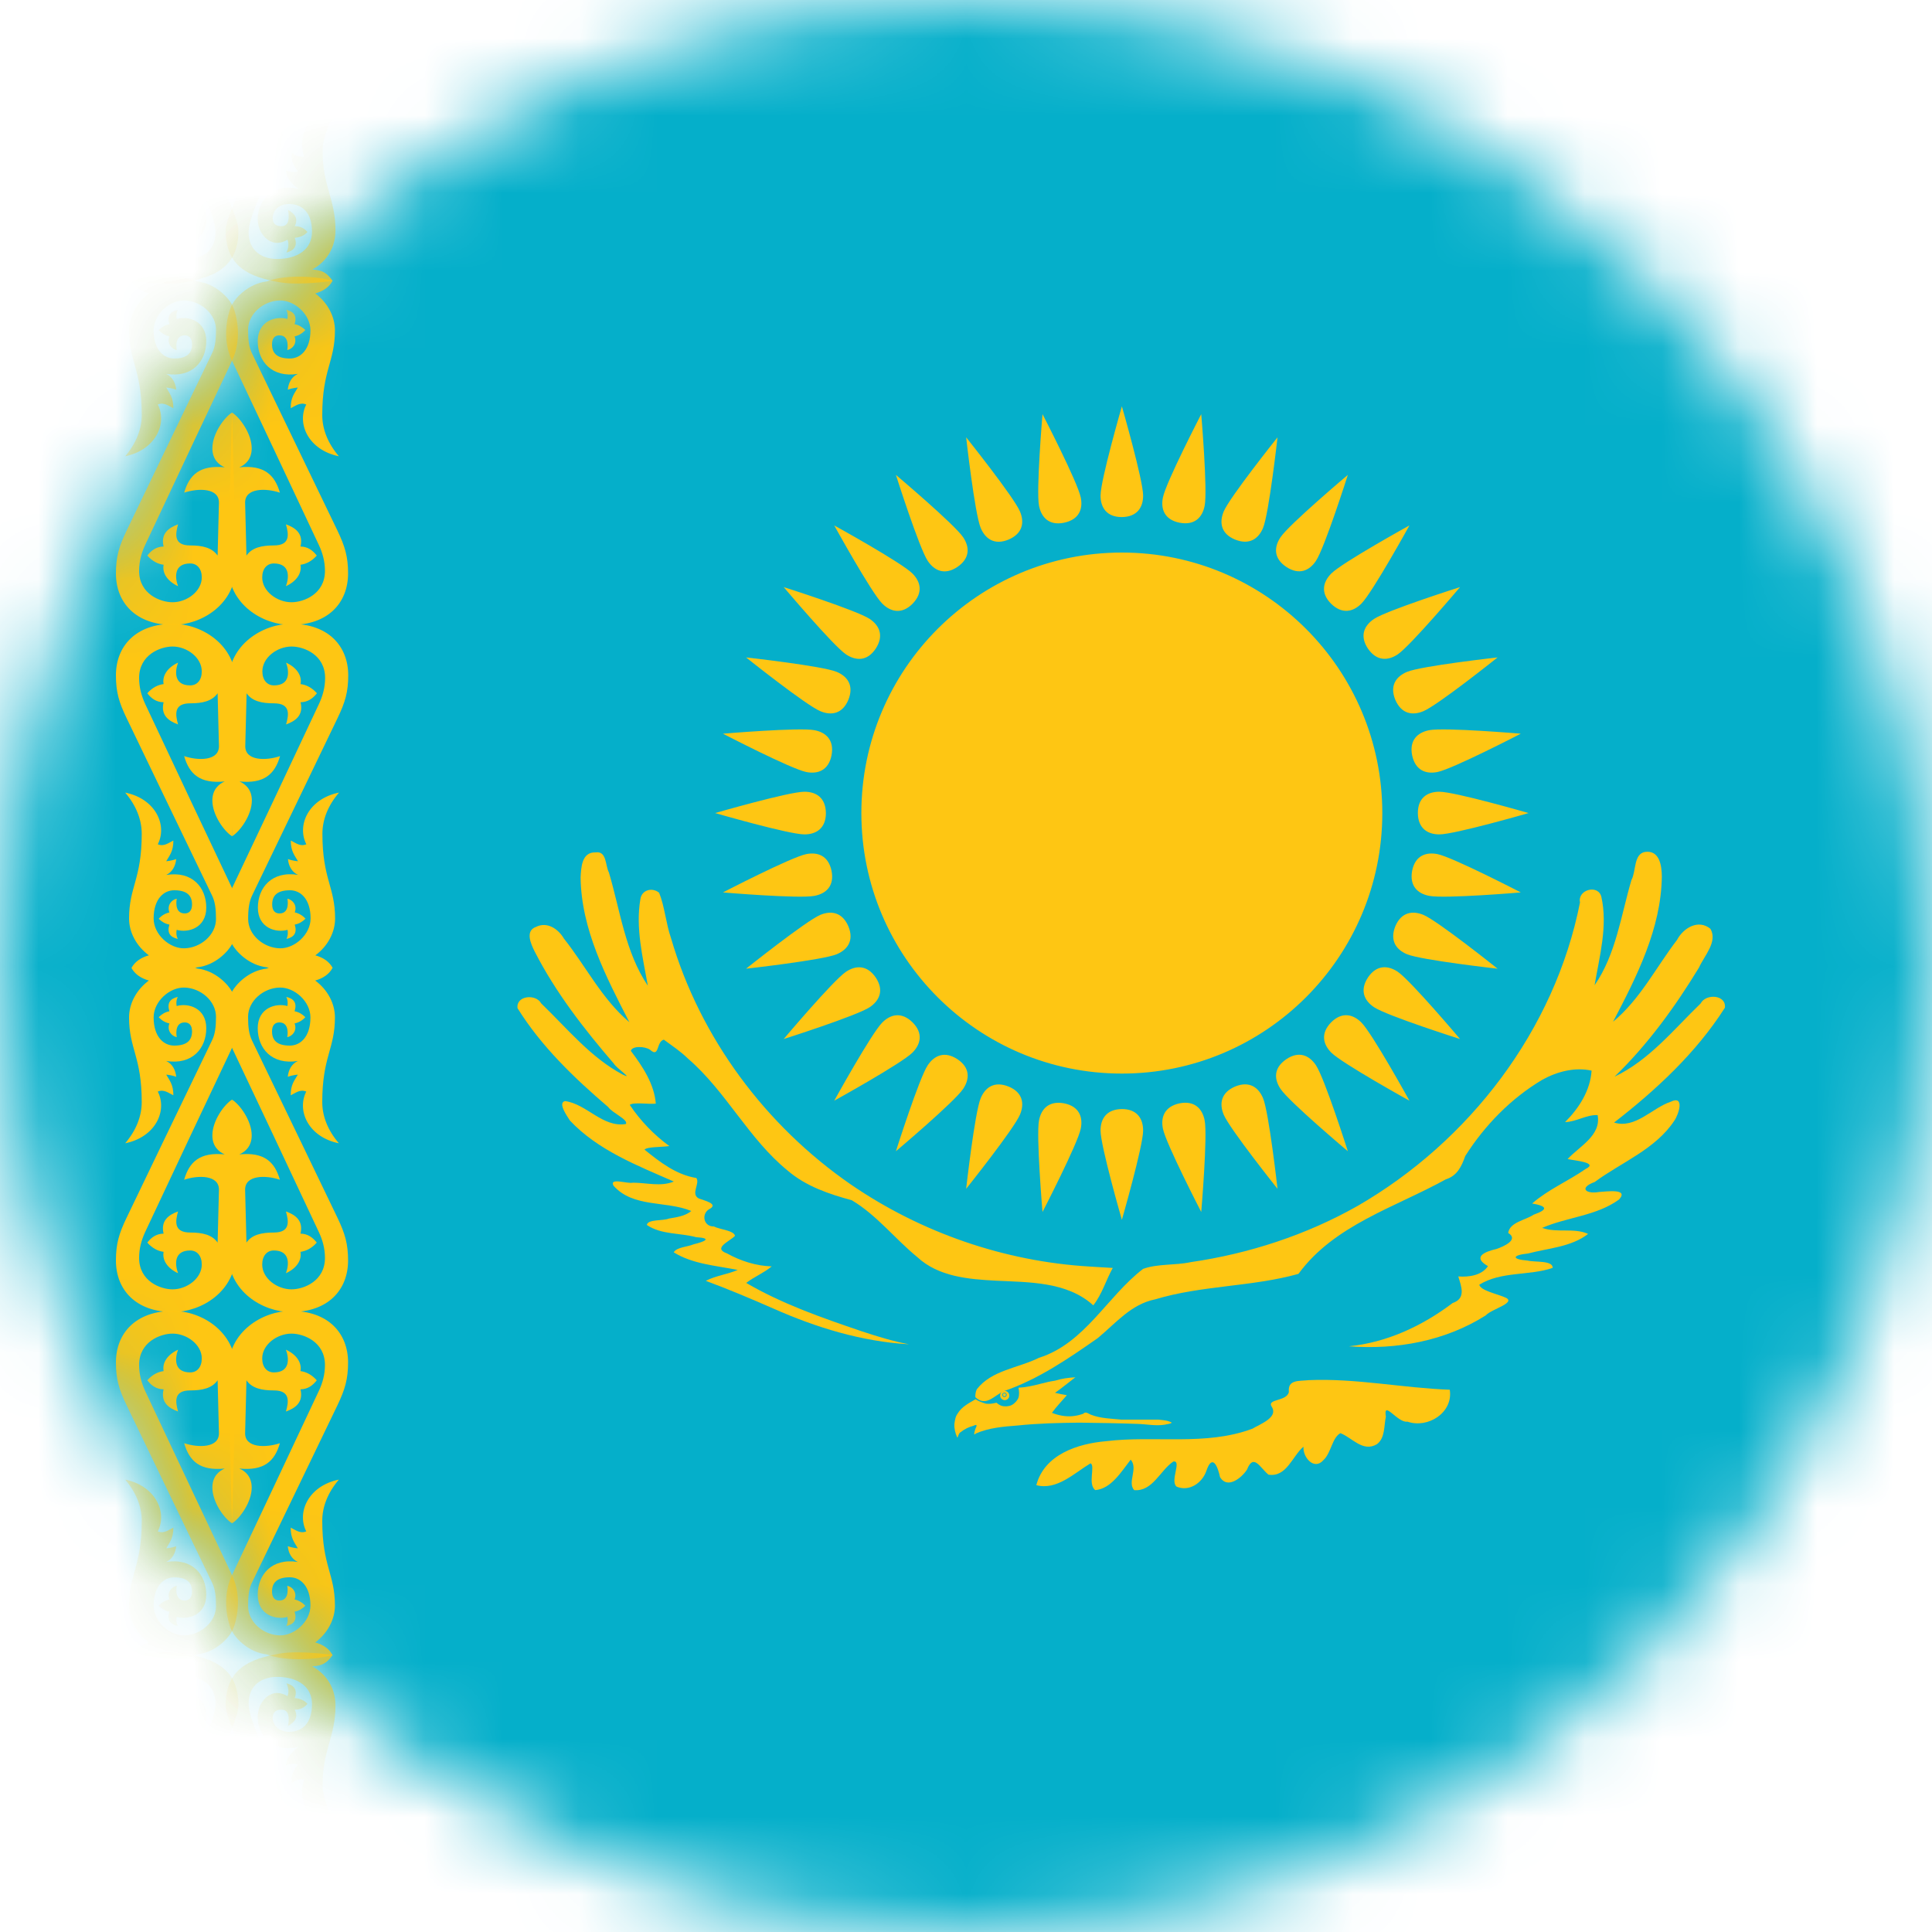 <svg width="25" height="25" viewBox="0 0 25 25" fill="none" xmlns="http://www.w3.org/2000/svg">
<g clip-path="url(#clip0_4692_2570)">
<mask id="mask0_4692_2570" style="mask-type:luminance" maskUnits="userSpaceOnUse" x="0" y="0" width="25" height="25">
<path d="M12.5 25C19.404 25 25 19.404 25 12.5C25 5.596 19.404 0 12.5 0C5.596 0 0 5.596 0 12.5C0 19.404 5.596 25 12.5 25Z" fill="white"/>
</mask>
<g mask="url(#mask0_4692_2570)">
<path d="M-13.801 0H36.299V25.05H-13.801V0Z" fill="#05AFCA"/>
</g>
<mask id="mask1_4692_2570" style="mask-type:luminance" maskUnits="userSpaceOnUse" x="0" y="0" width="25" height="25">
<path d="M12.5 25C19.404 25 25 19.404 25 12.5C25 5.596 19.404 0 12.5 0C5.596 0 0 5.596 0 12.5C0 19.404 5.596 25 12.5 25Z" fill="white"/>
</mask>
<g mask="url(#mask1_4692_2570)">
<path d="M17.887 10.521C17.887 12.382 16.378 13.892 14.517 13.892C12.655 13.892 11.146 12.382 11.146 10.521C11.146 8.659 12.655 7.15 14.517 7.15C16.378 7.15 17.887 8.659 17.887 10.521ZM14.517 6.691C14.717 6.688 14.792 6.563 14.792 6.413C14.792 6.212 14.517 5.258 14.517 5.258C14.517 5.258 14.241 6.212 14.241 6.413C14.241 6.563 14.316 6.691 14.517 6.691ZM18.347 10.521C18.349 10.721 18.475 10.797 18.625 10.797C18.825 10.797 19.78 10.521 19.78 10.521C19.78 10.521 18.825 10.245 18.625 10.245C18.475 10.245 18.347 10.32 18.347 10.521ZM14.517 14.351C14.316 14.354 14.241 14.479 14.241 14.629C14.241 14.829 14.517 15.784 14.517 15.784C14.517 15.784 14.792 14.829 14.792 14.629C14.792 14.479 14.717 14.351 14.517 14.351ZM10.687 10.521C10.684 10.32 10.559 10.245 10.409 10.245C10.208 10.245 9.254 10.521 9.254 10.521C9.254 10.521 10.208 10.797 10.409 10.797C10.559 10.797 10.687 10.721 10.687 10.521ZM15.982 6.982C16.169 7.057 16.286 6.97 16.344 6.831C16.42 6.646 16.531 5.659 16.531 5.659C16.531 5.659 15.911 6.435 15.834 6.62C15.777 6.759 15.797 6.906 15.982 6.982ZM18.055 11.987C17.981 12.173 18.068 12.29 18.207 12.348C18.392 12.424 19.379 12.535 19.379 12.535C19.379 12.535 18.603 11.915 18.418 11.838C18.279 11.781 18.132 11.802 18.055 11.987ZM13.051 14.06C12.865 13.985 12.748 14.072 12.69 14.211C12.613 14.396 12.502 15.383 12.502 15.383C12.502 15.383 13.122 14.607 13.199 14.422C13.257 14.283 13.236 14.136 13.051 14.06ZM10.978 9.055C11.053 8.869 10.965 8.752 10.827 8.694C10.642 8.617 9.654 8.507 9.654 8.507C9.654 8.507 10.431 9.127 10.616 9.203C10.755 9.261 10.901 9.24 10.978 9.055ZM17.225 7.813C17.369 7.952 17.51 7.917 17.616 7.811C17.758 7.669 18.238 6.799 18.238 6.799C18.238 6.799 17.369 7.279 17.227 7.421C17.121 7.528 17.083 7.671 17.225 7.813ZM17.225 13.229C17.085 13.373 17.121 13.514 17.227 13.621C17.369 13.762 18.238 14.243 18.238 14.243C18.238 14.243 17.758 13.373 17.616 13.231C17.51 13.125 17.367 13.088 17.225 13.229ZM11.808 13.229C11.665 13.089 11.523 13.125 11.417 13.231C11.275 13.373 10.795 14.243 10.795 14.243C10.795 14.243 11.665 13.762 11.807 13.621C11.913 13.514 11.95 13.371 11.808 13.229ZM11.808 7.813C11.948 7.669 11.913 7.528 11.807 7.421C11.665 7.279 10.795 6.799 10.795 6.799C10.795 6.799 11.275 7.669 11.417 7.811C11.523 7.917 11.667 7.954 11.808 7.813ZM18.055 9.055C18.134 9.24 18.279 9.261 18.418 9.203C18.603 9.127 19.379 8.507 19.379 8.507C19.379 8.507 18.392 8.617 18.207 8.694C18.068 8.752 17.979 8.87 18.055 9.055ZM15.982 14.06C15.798 14.139 15.777 14.283 15.834 14.422C15.911 14.607 16.531 15.383 16.531 15.383C16.531 15.383 16.42 14.396 16.344 14.211C16.286 14.072 16.168 13.983 15.982 14.06ZM10.978 11.987C10.899 11.803 10.755 11.781 10.616 11.838C10.431 11.915 9.654 12.535 9.654 12.535C9.654 12.535 10.642 12.424 10.827 12.348C10.965 12.29 11.055 12.172 10.978 11.987ZM13.051 6.982C13.235 6.903 13.257 6.759 13.199 6.62C13.122 6.435 12.502 5.659 12.502 5.659C12.502 5.659 12.613 6.646 12.69 6.831C12.748 6.97 12.866 7.059 13.051 6.982ZM15.264 6.764C15.461 6.801 15.559 6.693 15.588 6.545C15.628 6.349 15.544 5.359 15.544 5.359C15.544 5.359 15.087 6.241 15.048 6.438C15.018 6.585 15.067 6.725 15.264 6.764ZM18.273 11.268C18.237 11.465 18.345 11.563 18.492 11.592C18.689 11.632 19.679 11.548 19.679 11.548C19.679 11.548 18.796 11.091 18.6 11.052C18.452 11.023 18.312 11.071 18.273 11.268ZM13.769 14.277C13.572 14.241 13.474 14.349 13.445 14.497C13.406 14.693 13.49 15.683 13.49 15.683C13.49 15.683 13.946 14.8 13.985 14.604C14.015 14.457 13.966 14.316 13.769 14.277ZM10.76 9.774C10.797 9.577 10.689 9.478 10.541 9.449C10.345 9.41 9.355 9.494 9.355 9.494C9.355 9.494 10.237 9.951 10.434 9.99C10.581 10.019 10.721 9.97 10.76 9.774ZM16.645 7.336C16.812 7.446 16.945 7.383 17.028 7.258C17.14 7.092 17.441 6.145 17.441 6.145C17.441 6.145 16.681 6.786 16.57 6.952C16.486 7.077 16.478 7.225 16.645 7.336ZM17.701 12.649C17.592 12.817 17.654 12.949 17.78 13.033C17.946 13.144 18.893 13.445 18.893 13.445C18.893 13.445 18.252 12.686 18.086 12.574C17.961 12.491 17.813 12.482 17.701 12.649ZM12.389 13.706C12.221 13.596 12.089 13.659 12.005 13.784C11.894 13.95 11.593 14.897 11.593 14.897C11.593 14.897 12.352 14.257 12.463 14.09C12.547 13.965 12.556 13.817 12.389 13.706ZM11.332 8.393C11.441 8.225 11.379 8.093 11.254 8.009C11.087 7.898 10.141 7.597 10.141 7.597C10.141 7.597 10.781 8.356 10.948 8.468C11.073 8.551 11.221 8.56 11.332 8.393ZM17.701 8.393C17.815 8.558 17.961 8.551 18.086 8.468C18.252 8.356 18.893 7.597 18.893 7.597C18.893 7.597 17.946 7.898 17.78 8.009C17.654 8.093 17.59 8.226 17.701 8.393ZM16.645 13.706C16.479 13.819 16.486 13.965 16.57 14.09C16.681 14.257 17.441 14.897 17.441 14.897C17.441 14.897 17.14 13.95 17.028 13.784C16.945 13.659 16.811 13.594 16.645 13.706ZM11.332 12.649C11.219 12.484 11.073 12.491 10.948 12.574C10.781 12.686 10.141 13.445 10.141 13.445C10.141 13.445 11.087 13.144 11.254 13.033C11.379 12.949 11.443 12.816 11.332 12.649ZM12.389 7.336C12.554 7.223 12.547 7.077 12.463 6.952C12.352 6.786 11.593 6.145 11.593 6.145C11.593 6.145 11.894 7.092 12.005 7.258C12.089 7.383 12.222 7.448 12.389 7.336ZM18.273 9.774C18.315 9.97 18.452 10.019 18.6 9.99C18.796 9.951 19.679 9.494 19.679 9.494C19.679 9.494 18.689 9.41 18.492 9.449C18.345 9.478 18.234 9.577 18.273 9.774ZM15.264 14.277C15.068 14.319 15.018 14.457 15.048 14.604C15.087 14.8 15.544 15.683 15.544 15.683C15.544 15.683 15.628 14.693 15.588 14.497C15.559 14.349 15.46 14.239 15.264 14.277ZM10.76 11.268C10.719 11.072 10.581 11.023 10.434 11.052C10.237 11.091 9.355 11.548 9.355 11.548C9.355 11.548 10.345 11.632 10.541 11.592C10.689 11.563 10.799 11.465 10.76 11.268ZM13.769 6.764C13.965 6.723 14.015 6.585 13.985 6.438C13.946 6.241 13.49 5.359 13.49 5.359C13.49 5.359 13.406 6.349 13.445 6.545C13.474 6.693 13.573 6.804 13.769 6.764ZM13.915 17.822C13.825 17.827 13.738 17.839 13.652 17.866C13.534 17.882 13.421 17.923 13.304 17.942L13.257 17.95L13.179 17.957C13.184 17.979 13.187 18.001 13.187 18.023C13.187 18.045 13.185 18.067 13.179 18.085C13.174 18.103 13.158 18.125 13.146 18.138C13.129 18.156 13.111 18.172 13.09 18.182C13.07 18.192 13.048 18.196 13.025 18.198C13.003 18.199 12.979 18.198 12.957 18.19C12.935 18.182 12.914 18.168 12.895 18.151C12.871 18.157 12.847 18.161 12.825 18.164C12.801 18.166 12.78 18.166 12.759 18.164C12.735 18.157 12.712 18.149 12.689 18.14C12.666 18.131 12.644 18.119 12.624 18.106C12.538 18.156 12.443 18.204 12.392 18.291C12.362 18.332 12.357 18.377 12.35 18.425C12.346 18.484 12.361 18.545 12.386 18.599C12.395 18.615 12.402 18.542 12.431 18.532C12.479 18.493 12.538 18.464 12.598 18.449C12.649 18.423 12.642 18.45 12.621 18.49C12.616 18.511 12.588 18.59 12.626 18.55C12.796 18.475 12.984 18.46 13.166 18.446C13.432 18.418 13.698 18.412 13.965 18.409C14.215 18.412 14.466 18.416 14.716 18.425C14.835 18.428 14.956 18.455 15.074 18.435C15.102 18.427 15.146 18.426 15.163 18.409C15.11 18.378 15.047 18.377 14.988 18.37H14.51C14.377 18.357 14.239 18.355 14.113 18.305C14.08 18.291 14.049 18.26 14.017 18.294C13.97 18.311 13.919 18.322 13.869 18.326C13.781 18.332 13.693 18.314 13.612 18.282C13.671 18.2 13.741 18.129 13.805 18.054C13.754 18.046 13.702 18.035 13.652 18.023C13.742 17.96 13.827 17.889 13.915 17.822Z" fill="#FEC613"/>
</g>
<mask id="mask2_4692_2570" style="mask-type:luminance" maskUnits="userSpaceOnUse" x="0" y="0" width="25" height="25">
<path d="M12.5 25C19.404 25 25 19.404 25 12.5C25 5.596 19.404 0 12.5 0C5.596 0 0 5.596 0 12.5C0 19.404 5.596 25 12.5 25Z" fill="white"/>
</mask>
<g mask="url(#mask2_4692_2570)">
<path d="M12.621 18.08C12.763 18.21 12.862 18.056 12.994 18C13.437 17.847 13.824 17.581 14.205 17.315C14.436 17.124 14.636 16.876 14.946 16.814C15.552 16.631 16.195 16.653 16.802 16.484C17.265 15.851 18.05 15.625 18.708 15.261C18.856 15.215 18.913 15.093 18.96 14.959C19.212 14.562 19.554 14.211 19.959 13.971C20.15 13.866 20.378 13.806 20.595 13.854C20.579 14.112 20.431 14.341 20.252 14.52C20.399 14.516 20.525 14.424 20.673 14.429C20.723 14.694 20.437 14.833 20.285 14.998C20.37 15.018 20.694 15.042 20.517 15.127C20.292 15.284 20.034 15.391 19.826 15.573C20.018 15.607 20.04 15.649 19.845 15.718C19.739 15.79 19.536 15.814 19.516 15.954C19.661 16.044 19.449 16.132 19.367 16.161C19.211 16.197 19.047 16.265 19.254 16.384C19.176 16.503 19.007 16.528 18.87 16.517C18.911 16.651 18.972 16.802 18.797 16.861C18.406 17.157 17.947 17.372 17.455 17.421C18.069 17.468 18.702 17.354 19.227 17.02C19.297 16.938 19.66 16.85 19.457 16.781C19.361 16.741 19.156 16.697 19.142 16.624C19.426 16.448 19.785 16.511 20.091 16.407C20.099 16.307 19.858 16.335 19.768 16.312C19.554 16.295 19.567 16.241 19.773 16.22C20.035 16.151 20.33 16.137 20.55 15.967C20.371 15.884 20.146 15.957 19.955 15.889C20.279 15.748 20.66 15.734 20.951 15.521C21.083 15.374 20.781 15.42 20.693 15.424C20.514 15.455 20.431 15.369 20.635 15.295C20.982 15.039 21.422 14.872 21.666 14.501C21.724 14.418 21.803 14.167 21.618 14.257C21.376 14.338 21.162 14.61 20.886 14.526C21.43 14.104 21.948 13.624 22.32 13.04C22.34 12.871 22.075 12.853 22.006 12.985C21.657 13.322 21.34 13.72 20.892 13.932C21.321 13.518 21.676 13.028 21.985 12.52C22.052 12.368 22.23 12.187 22.133 12.019C21.977 11.89 21.782 12.008 21.701 12.162C21.429 12.517 21.223 12.932 20.873 13.221C21.179 12.637 21.496 12.014 21.504 11.341C21.503 11.202 21.475 10.998 21.286 11.024C21.137 11.051 21.173 11.274 21.111 11.387C20.975 11.847 20.912 12.346 20.634 12.749C20.697 12.375 20.806 11.985 20.722 11.607C20.683 11.438 20.41 11.511 20.445 11.678C20.119 13.328 19.013 14.771 17.565 15.606C16.902 15.981 16.161 16.223 15.408 16.332C15.205 16.376 14.986 16.35 14.792 16.419C14.323 16.779 14.039 17.382 13.444 17.57C13.178 17.703 12.831 17.729 12.64 17.977C12.624 18.008 12.62 18.045 12.621 18.08ZM17.817 18.688C17.635 18.796 17.497 18.603 17.345 18.545C17.236 18.604 17.226 18.801 17.125 18.894C17.004 19.032 16.856 18.856 16.867 18.72C16.722 18.842 16.649 19.119 16.414 19.082C16.303 18.991 16.221 18.801 16.136 19.017C16.067 19.123 15.883 19.274 15.787 19.114C15.758 18.973 15.687 18.807 15.611 19.031C15.558 19.189 15.389 19.306 15.225 19.237C15.136 19.164 15.297 18.893 15.183 18.912C15.013 19.025 14.914 19.304 14.676 19.282C14.584 19.178 14.732 19.003 14.631 18.888C14.511 19.041 14.379 19.266 14.172 19.282C14.072 19.201 14.176 18.969 14.112 18.935C13.9 19.062 13.676 19.288 13.41 19.218C13.514 18.82 13.948 18.68 14.313 18.649C14.941 18.572 15.603 18.714 16.207 18.487C16.305 18.428 16.542 18.343 16.458 18.206C16.383 18.097 16.652 18.139 16.678 18.012C16.662 17.851 16.801 17.873 16.937 17.859C17.548 17.833 18.151 17.961 18.76 17.983C18.806 18.28 18.477 18.488 18.212 18.396C18.085 18.417 17.896 18.106 17.933 18.332C17.907 18.451 17.925 18.608 17.817 18.688Z" fill="#FEC613"/>
</g>
<mask id="mask3_4692_2570" style="mask-type:luminance" maskUnits="userSpaceOnUse" x="0" y="0" width="25" height="25">
<path d="M12.5 25C19.404 25 25 19.404 25 12.5C25 5.596 19.404 0 12.5 0C5.596 0 0 5.596 0 12.5C0 19.404 5.596 25 12.5 25Z" fill="white"/>
</mask>
<g mask="url(#mask3_4692_2570)">
<path d="M14.399 16.407C14.311 16.566 14.26 16.748 14.147 16.891C13.808 16.583 13.316 16.593 12.886 16.572C12.531 16.553 12.144 16.521 11.87 16.267C11.581 16.031 11.345 15.723 11.022 15.531C10.727 15.451 10.43 15.351 10.193 15.148C9.686 14.736 9.396 14.123 8.901 13.697C8.807 13.604 8.696 13.532 8.59 13.453C8.49 13.478 8.535 13.695 8.412 13.584C8.345 13.537 8.178 13.532 8.163 13.598C8.314 13.798 8.466 14.025 8.486 14.281C8.383 14.291 8.2 14.259 8.149 14.297C8.286 14.502 8.462 14.685 8.661 14.83C8.565 14.845 8.377 14.837 8.34 14.876C8.538 15.037 8.751 15.202 9.01 15.243C9.063 15.313 8.932 15.449 9.042 15.508C9.106 15.534 9.316 15.578 9.171 15.65C9.072 15.717 9.109 15.874 9.236 15.87C9.316 15.911 9.497 15.921 9.511 15.992C9.44 16.065 9.218 16.151 9.407 16.219C9.583 16.317 9.784 16.381 9.986 16.387C9.884 16.472 9.76 16.521 9.656 16.601C10.121 16.873 10.636 17.052 11.145 17.225C11.348 17.292 11.552 17.356 11.763 17.395C11.152 17.36 10.562 17.179 10.006 16.932C9.718 16.806 9.428 16.683 9.133 16.574C9.262 16.507 9.412 16.491 9.546 16.433C9.268 16.377 8.963 16.358 8.718 16.205C8.755 16.138 8.898 16.135 8.976 16.101C9.125 16.065 9.217 16.022 9.008 16.009C8.797 15.952 8.556 15.978 8.37 15.851C8.382 15.774 8.576 15.801 8.656 15.768C8.755 15.751 8.866 15.737 8.945 15.67C8.62 15.535 8.194 15.631 7.939 15.343C7.88 15.233 8.121 15.322 8.19 15.304C8.365 15.304 8.553 15.359 8.719 15.289C8.245 15.081 7.737 14.885 7.375 14.5C7.335 14.438 7.215 14.269 7.312 14.248C7.593 14.286 7.797 14.593 8.098 14.545C8.138 14.491 7.923 14.402 7.87 14.325C7.43 13.949 7.004 13.54 6.697 13.046C6.675 12.882 6.935 12.857 7.003 12.984C7.339 13.307 7.642 13.685 8.06 13.906C8.208 13.978 7.975 13.821 7.944 13.764C7.557 13.315 7.189 12.841 6.919 12.313C6.871 12.217 6.791 12.045 6.936 11.994C7.08 11.922 7.224 12.02 7.297 12.145C7.581 12.503 7.79 12.929 8.144 13.227C7.843 12.642 7.521 12.026 7.513 11.353C7.52 11.222 7.528 11.025 7.705 11.03C7.854 11.008 7.83 11.198 7.879 11.289C8.026 11.783 8.089 12.319 8.383 12.755C8.318 12.388 8.223 12.011 8.286 11.638C8.301 11.515 8.439 11.478 8.529 11.552C8.601 11.73 8.617 11.95 8.683 12.14C9.06 13.431 9.907 14.566 11.011 15.328C11.92 15.951 12.999 16.324 14.1 16.389C14.2 16.397 14.3 16.4 14.399 16.407ZM13.06 18.058C13.06 18.066 13.059 18.074 13.056 18.081C13.053 18.088 13.049 18.095 13.043 18.1C13.038 18.106 13.031 18.11 13.024 18.113C13.017 18.116 13.009 18.118 13.001 18.118C12.994 18.118 12.986 18.116 12.979 18.113C12.971 18.11 12.965 18.106 12.959 18.1C12.954 18.095 12.949 18.088 12.946 18.081C12.943 18.074 12.942 18.066 12.942 18.058C12.942 18.05 12.943 18.043 12.946 18.035C12.949 18.028 12.954 18.022 12.959 18.016C12.965 18.011 12.971 18.006 12.979 18.003C12.986 18 12.994 17.999 13.001 17.999C13.017 17.999 13.032 18.005 13.043 18.016C13.054 18.027 13.06 18.042 13.06 18.058Z" fill="#FEC613"/>
</g>
<mask id="mask4_4692_2570" style="mask-type:luminance" maskUnits="userSpaceOnUse" x="0" y="0" width="25" height="25">
<path d="M12.5 25C19.404 25 25 19.404 25 12.5C25 5.596 19.404 0 12.5 0C5.596 0 0 5.596 0 12.5C0 19.404 5.596 25 12.5 25Z" fill="white"/>
</mask>
<g mask="url(#mask4_4692_2570)">
<path d="M13.021 18.049C13.021 18.062 13.01 18.073 12.997 18.073C12.994 18.073 12.991 18.072 12.988 18.071C12.985 18.07 12.982 18.068 12.98 18.066C12.978 18.064 12.976 18.061 12.975 18.058C12.973 18.055 12.973 18.052 12.973 18.049C12.973 18.035 12.984 18.025 12.997 18.025C13.01 18.025 13.021 18.035 13.021 18.049Z" fill="#FEC613"/>
</g>
<mask id="mask5_4692_2570" style="mask-type:luminance" maskUnits="userSpaceOnUse" x="0" y="0" width="25" height="25">
<path d="M12.5 25C19.404 25 25 19.404 25 12.5C25 5.596 19.404 0 12.5 0C5.596 0 0 5.596 0 12.5C0 19.404 5.596 25 12.5 25Z" fill="white"/>
</mask>
<g mask="url(#mask5_4692_2570)">
<path d="M12.998 18.078C12.982 18.078 12.969 18.065 12.969 18.049C12.969 18.041 12.972 18.034 12.978 18.029C12.983 18.024 12.99 18.021 12.998 18.021C13.005 18.021 13.012 18.024 13.018 18.029C13.023 18.034 13.027 18.041 13.027 18.049C13.027 18.065 13.014 18.078 12.998 18.078ZM12.998 18.03C12.987 18.03 12.978 18.038 12.978 18.049C12.978 18.059 12.987 18.068 12.998 18.068C13.009 18.068 13.017 18.059 13.017 18.049C13.017 18.038 13.009 18.03 12.998 18.03Z" fill="#05AFCA"/>
</g>
<mask id="mask6_4692_2570" style="mask-type:luminance" maskUnits="userSpaceOnUse" x="0" y="0" width="25" height="25">
<path d="M12.5 25C19.404 25 25 19.404 25 12.5C25 5.596 19.404 0 12.5 0C5.596 0 0 5.596 0 12.5C0 19.404 5.596 25 12.5 25Z" fill="white"/>
</mask>
<g mask="url(#mask6_4692_2570)">
<path d="M3.003 1.827C3.003 1.827 2.762 1.624 2.681 1.726C2.549 1.889 3.085 2.702 3.085 2.988C3.085 3.458 2.771 3.586 2.385 3.653C2.125 3.698 1.702 3.634 1.702 3.634C1.781 3.527 1.833 3.496 1.967 3.487C1.818 3.41 1.666 3.241 1.666 2.979C1.666 2.575 1.832 2.408 1.832 1.953C1.832 1.699 1.625 1.378 1.625 1.378C1.991 1.414 2.173 1.754 2.069 2.025C2.128 2.033 2.181 2.02 2.226 1.977C2.253 2.052 2.211 2.139 2.154 2.215C2.2 2.239 2.233 2.224 2.306 2.209C2.299 2.287 2.253 2.369 2.139 2.447C2.469 2.361 2.671 2.591 2.671 2.831C2.671 3.013 2.544 3.143 2.42 3.143C2.38 3.143 2.321 3.126 2.287 3.101C2.264 3.151 2.276 3.218 2.3 3.268C2.209 3.244 2.151 3.19 2.192 3.077C2.122 3.071 2.067 3.047 2.029 3.002C2.067 2.953 2.125 2.925 2.192 2.927C2.141 2.822 2.198 2.763 2.281 2.715C2.281 2.715 2.228 2.927 2.363 2.927C2.423 2.927 2.478 2.907 2.478 2.818C2.478 2.741 2.41 2.633 2.254 2.64C2.097 2.646 1.97 2.748 1.97 2.998C1.97 3.229 2.156 3.344 2.401 3.351C2.623 3.358 2.789 3.238 2.789 3.01C2.789 2.706 2.351 2.014 2.351 1.743C2.351 1.54 2.534 1.427 2.712 1.427C2.944 1.427 3.14 1.656 3.14 1.656L3.003 1.827Z" fill="#FEC613"/>
</g>
<mask id="mask7_4692_2570" style="mask-type:luminance" maskUnits="userSpaceOnUse" x="0" y="0" width="25" height="25">
<path d="M12.5 25C19.404 25 25 19.404 25 12.5C25 5.596 19.404 0 12.5 0C5.596 0 0 5.596 0 12.5C0 19.404 5.596 25 12.5 25Z" fill="white"/>
</mask>
<g mask="url(#mask7_4692_2570)">
<path d="M3.054 7.318C3.054 7.826 2.598 8.087 2.24 8.087C1.757 8.087 1.5 7.798 1.5 7.42C1.5 7.206 1.539 7.072 1.638 6.867C1.638 6.867 2.434 5.212 2.744 4.571C2.783 4.491 2.795 4.401 2.795 4.267C2.795 4.061 2.596 3.893 2.386 3.888C2.196 3.883 1.988 4.066 1.988 4.274C1.988 4.527 2.119 4.639 2.254 4.639C2.419 4.639 2.485 4.571 2.485 4.455C2.485 4.374 2.446 4.339 2.39 4.339C2.247 4.339 2.287 4.53 2.287 4.53C2.217 4.515 2.159 4.443 2.192 4.353C2.138 4.341 2.09 4.312 2.054 4.27C2.092 4.234 2.136 4.205 2.192 4.195C2.159 4.086 2.203 4.032 2.3 4.009C2.28 4.051 2.279 4.091 2.286 4.127C2.437 4.084 2.669 4.153 2.669 4.414C2.669 4.674 2.489 4.892 2.151 4.838C2.231 4.876 2.272 4.955 2.28 5.043C2.219 5.019 2.151 5.015 2.151 5.015C2.191 5.085 2.245 5.145 2.243 5.282C2.181 5.253 2.122 5.201 2.042 5.234C2.168 5.482 2.013 5.823 1.62 5.904C1.763 5.735 1.834 5.552 1.834 5.371C1.834 4.782 1.67 4.683 1.67 4.274C1.67 4.103 1.759 3.918 1.933 3.792V3.799C1.818 3.768 1.744 3.712 1.701 3.634C1.965 3.56 2.348 3.561 2.553 3.642C2.79 3.67 2.954 3.851 3.003 3.943C3.052 4.035 3.146 4.368 3.003 4.667C2.847 4.995 2.108 6.56 1.878 7.052C1.83 7.156 1.8 7.267 1.8 7.387C1.8 7.688 2.076 7.793 2.233 7.793C2.42 7.793 2.611 7.65 2.611 7.472C2.611 7.359 2.55 7.291 2.461 7.291C2.249 7.291 2.262 7.471 2.304 7.585C2.173 7.525 2.096 7.42 2.117 7.308C2.042 7.298 1.971 7.262 1.906 7.189C1.957 7.123 2.02 7.074 2.117 7.072C2.075 6.899 2.191 6.826 2.304 6.785C2.269 6.912 2.245 7.058 2.461 7.058C2.619 7.058 2.743 7.086 2.816 7.189C2.82 7.052 2.833 6.512 2.833 6.512C2.842 6.309 2.561 6.315 2.383 6.375C2.45 6.142 2.588 6.015 2.908 6.047C2.83 6.015 2.748 5.942 2.748 5.801C2.748 5.611 2.902 5.4 3.003 5.338L3.054 7.318Z" fill="#FEC613"/>
</g>
<mask id="mask8_4692_2570" style="mask-type:luminance" maskUnits="userSpaceOnUse" x="0" y="0" width="25" height="25">
<path d="M12.5 25C19.404 25 25 19.404 25 12.5C25 5.596 19.404 0 12.5 0C5.596 0 0 5.596 0 12.5C0 19.404 5.596 25 12.5 25Z" fill="white"/>
</mask>
<g mask="url(#mask8_4692_2570)">
<path d="M3.054 8.841C3.054 8.333 2.598 8.072 2.24 8.072C1.757 8.072 1.5 8.361 1.5 8.739C1.5 8.953 1.539 9.087 1.638 9.292C1.638 9.292 2.434 10.948 2.744 11.588C2.783 11.668 2.795 11.759 2.795 11.892C2.795 12.098 2.596 12.266 2.386 12.271C2.196 12.276 1.988 12.093 1.988 11.885C1.988 11.633 2.119 11.52 2.254 11.52C2.419 11.52 2.485 11.588 2.485 11.704C2.485 11.785 2.446 11.82 2.39 11.82C2.247 11.82 2.287 11.629 2.287 11.629C2.217 11.644 2.159 11.716 2.192 11.807C2.138 11.819 2.09 11.847 2.054 11.889C2.092 11.926 2.136 11.954 2.192 11.964C2.159 12.074 2.203 12.127 2.3 12.15C2.28 12.108 2.279 12.069 2.286 12.032C2.437 12.075 2.669 12.007 2.669 11.745C2.669 11.485 2.489 11.267 2.151 11.322C2.231 11.283 2.272 11.204 2.28 11.116C2.219 11.14 2.151 11.144 2.151 11.144C2.191 11.075 2.245 11.014 2.243 10.877C2.181 10.906 2.122 10.959 2.042 10.925C2.168 10.677 2.013 10.336 1.62 10.256C1.763 10.425 1.834 10.607 1.834 10.789C1.834 11.377 1.67 11.476 1.67 11.885C1.67 12.057 1.759 12.241 1.933 12.367V12.36C1.818 12.391 1.744 12.448 1.701 12.525C1.965 12.6 2.348 12.598 2.553 12.517C2.79 12.49 2.954 12.309 3.003 12.217C3.052 12.125 3.146 11.792 3.003 11.492C2.847 11.165 2.108 9.6 1.878 9.108C1.83 9.003 1.8 8.893 1.8 8.773C1.8 8.472 2.076 8.366 2.233 8.366C2.42 8.366 2.611 8.509 2.611 8.688C2.611 8.801 2.55 8.869 2.461 8.869C2.249 8.869 2.262 8.688 2.304 8.575C2.173 8.634 2.096 8.74 2.117 8.852C2.042 8.862 1.971 8.897 1.906 8.971C1.957 9.036 2.02 9.086 2.117 9.087C2.075 9.261 2.191 9.333 2.304 9.374C2.269 9.247 2.245 9.101 2.461 9.101C2.619 9.101 2.743 9.074 2.816 8.971C2.82 9.108 2.833 9.647 2.833 9.647C2.842 9.85 2.561 9.845 2.383 9.784C2.45 10.018 2.588 10.144 2.908 10.112C2.83 10.145 2.748 10.218 2.748 10.358C2.748 10.548 2.902 10.759 3.003 10.821L3.054 8.841ZM3.003 1.827C3.003 1.827 3.244 1.624 3.326 1.726C3.457 1.889 2.921 2.702 2.921 2.988C2.921 3.458 3.235 3.586 3.622 3.653C3.882 3.698 4.305 3.634 4.305 3.634C4.225 3.527 4.173 3.496 4.039 3.487C4.188 3.41 4.341 3.241 4.341 2.979C4.341 2.575 4.174 2.408 4.174 1.953C4.174 1.699 4.382 1.378 4.382 1.378C4.015 1.414 3.834 1.754 3.937 2.025C3.879 2.033 3.826 2.02 3.78 1.977C3.753 2.052 3.796 2.139 3.853 2.215C3.807 2.239 3.774 2.224 3.7 2.209C3.707 2.287 3.754 2.369 3.867 2.447C3.538 2.361 3.335 2.591 3.335 2.831C3.335 3.013 3.462 3.143 3.587 3.143C3.627 3.143 3.686 3.126 3.719 3.101C3.743 3.151 3.731 3.218 3.707 3.268C3.797 3.244 3.855 3.19 3.814 3.077C3.884 3.071 3.94 3.047 3.978 3.002C3.939 2.953 3.881 2.925 3.814 2.927C3.865 2.822 3.809 2.763 3.726 2.715C3.726 2.715 3.778 2.927 3.644 2.927C3.583 2.927 3.528 2.907 3.528 2.818C3.528 2.741 3.596 2.633 3.753 2.64C3.91 2.646 4.037 2.748 4.037 2.998C4.037 3.229 3.851 3.344 3.605 3.351C3.384 3.358 3.217 3.238 3.217 3.01C3.217 2.706 3.656 2.014 3.656 1.743C3.656 1.54 3.473 1.427 3.294 1.427C3.062 1.427 2.867 1.656 2.867 1.656L3.003 1.827H3.003V1.827Z" fill="#FEC613"/>
</g>
<mask id="mask9_4692_2570" style="mask-type:luminance" maskUnits="userSpaceOnUse" x="0" y="0" width="25" height="25">
<path d="M12.5 25C19.404 25 25 19.404 25 12.5C25 5.596 19.404 0 12.5 0C5.596 0 0 5.596 0 12.5C0 19.404 5.596 25 12.5 25Z" fill="white"/>
</mask>
<g mask="url(#mask9_4692_2570)">
<path d="M2.951 7.318C2.951 7.826 3.407 8.087 3.765 8.087C4.248 8.087 4.504 7.798 4.504 7.42C4.504 7.206 4.465 7.072 4.367 6.867C4.367 6.867 3.57 5.212 3.26 4.571C3.222 4.491 3.21 4.401 3.21 4.267C3.21 4.061 3.409 3.893 3.618 3.888C3.809 3.883 4.017 4.066 4.017 4.274C4.017 4.527 3.886 4.639 3.751 4.639C3.585 4.639 3.52 4.571 3.52 4.455C3.52 4.374 3.559 4.339 3.615 4.339C3.757 4.339 3.717 4.53 3.717 4.53C3.788 4.515 3.846 4.443 3.812 4.353C3.866 4.341 3.915 4.312 3.951 4.27C3.912 4.234 3.869 4.205 3.812 4.195C3.846 4.086 3.802 4.032 3.705 4.009C3.725 4.051 3.725 4.091 3.719 4.127C3.568 4.084 3.335 4.153 3.335 4.414C3.335 4.674 3.516 4.892 3.854 4.838C3.773 4.876 3.732 4.955 3.724 5.043C3.786 5.019 3.854 5.015 3.854 5.015C3.814 5.085 3.759 5.145 3.762 5.282C3.824 5.253 3.882 5.201 3.963 5.234C3.837 5.482 3.991 5.823 4.385 5.904C4.241 5.735 4.17 5.552 4.17 5.371C4.17 4.782 4.334 4.683 4.334 4.274C4.334 4.103 4.246 3.918 4.072 3.792V3.799C4.187 3.768 4.261 3.712 4.303 3.634C4.04 3.56 3.657 3.561 3.451 3.642C3.215 3.67 3.05 3.851 3.002 3.943C2.953 4.035 2.859 4.368 3.002 4.667C3.158 4.995 3.896 6.56 4.126 7.052C4.175 7.156 4.205 7.267 4.205 7.387C4.205 7.688 3.929 7.793 3.772 7.793C3.584 7.793 3.393 7.65 3.393 7.472C3.393 7.359 3.455 7.291 3.543 7.291C3.755 7.291 3.742 7.471 3.7 7.585C3.832 7.525 3.909 7.42 3.888 7.308C3.962 7.298 4.034 7.262 4.099 7.189C4.047 7.123 3.985 7.074 3.888 7.072C3.93 6.899 3.814 6.826 3.7 6.785C3.736 6.912 3.76 7.058 3.543 7.058C3.386 7.058 3.261 7.086 3.189 7.189C3.185 7.052 3.172 6.512 3.172 6.512C3.163 6.309 3.444 6.315 3.622 6.375C3.554 6.142 3.417 6.015 3.097 6.047C3.174 6.015 3.257 5.942 3.257 5.801C3.257 5.611 3.103 5.4 3.002 5.338L2.951 7.318Z" fill="#FEC613"/>
</g>
<mask id="mask10_4692_2570" style="mask-type:luminance" maskUnits="userSpaceOnUse" x="0" y="0" width="25" height="25">
<path d="M12.5 25C19.404 25 25 19.404 25 12.5C25 5.596 19.404 0 12.5 0C5.596 0 0 5.596 0 12.5C0 19.404 5.596 25 12.5 25Z" fill="white"/>
</mask>
<g mask="url(#mask10_4692_2570)">
<path d="M2.953 8.841C2.953 8.333 3.409 8.072 3.767 8.072C4.249 8.072 4.506 8.361 4.506 8.739C4.506 8.953 4.467 9.087 4.368 9.292C4.368 9.292 3.572 10.947 3.262 11.588C3.224 11.668 3.211 11.759 3.211 11.892C3.211 12.098 3.411 12.266 3.62 12.271C3.811 12.276 4.019 12.093 4.019 11.885C4.019 11.632 3.888 11.52 3.753 11.52C3.587 11.52 3.522 11.588 3.522 11.704C3.522 11.785 3.561 11.82 3.617 11.82C3.759 11.82 3.719 11.629 3.719 11.629C3.789 11.644 3.848 11.716 3.814 11.806C3.868 11.818 3.916 11.847 3.953 11.888C3.914 11.926 3.871 11.954 3.814 11.964C3.848 12.074 3.803 12.127 3.707 12.15C3.727 12.108 3.727 12.069 3.721 12.032C3.569 12.075 3.337 12.007 3.337 11.745C3.337 11.485 3.518 11.267 3.856 11.321C3.775 11.283 3.734 11.204 3.726 11.116C3.787 11.14 3.856 11.144 3.856 11.144C3.816 11.074 3.761 11.014 3.763 10.877C3.826 10.906 3.884 10.959 3.964 10.925C3.838 10.677 3.993 10.336 4.387 10.256C4.243 10.424 4.172 10.607 4.172 10.789C4.172 11.377 4.336 11.476 4.336 11.885C4.336 12.057 4.248 12.241 4.074 12.367V12.36C4.189 12.391 4.263 12.448 4.305 12.525C4.042 12.6 3.659 12.598 3.453 12.517C3.217 12.49 3.052 12.309 3.003 12.217C2.955 12.125 2.86 11.792 3.003 11.492C3.16 11.164 3.898 9.6 4.128 9.108C4.177 9.003 4.207 8.893 4.207 8.773C4.207 8.471 3.931 8.366 3.774 8.366C3.586 8.366 3.395 8.509 3.395 8.688C3.395 8.8 3.457 8.869 3.545 8.869C3.757 8.869 3.744 8.688 3.702 8.575C3.834 8.634 3.911 8.74 3.889 8.852C3.964 8.862 4.035 8.897 4.101 8.971C4.049 9.036 3.986 9.085 3.889 9.087C3.932 9.26 3.816 9.333 3.702 9.374C3.738 9.247 3.762 9.101 3.545 9.101C3.387 9.101 3.263 9.074 3.191 8.971C3.187 9.107 3.174 9.647 3.174 9.647C3.165 9.85 3.445 9.845 3.624 9.784C3.556 10.018 3.418 10.144 3.099 10.112C3.176 10.145 3.259 10.218 3.259 10.358C3.259 10.548 3.105 10.759 3.003 10.821L2.953 8.841ZM3.003 23.223C3.003 23.223 2.762 23.426 2.681 23.324C2.549 23.161 3.085 22.348 3.085 22.062C3.085 21.592 2.771 21.464 2.385 21.397C2.125 21.352 1.702 21.416 1.702 21.416C1.781 21.523 1.833 21.554 1.967 21.563C1.818 21.64 1.666 21.809 1.666 22.071C1.666 22.475 1.832 22.642 1.832 23.097C1.832 23.351 1.625 23.672 1.625 23.672C1.991 23.636 2.173 23.296 2.069 23.025C2.128 23.017 2.181 23.03 2.226 23.073C2.253 22.998 2.211 22.911 2.154 22.835C2.2 22.811 2.233 22.826 2.306 22.84C2.299 22.763 2.253 22.681 2.139 22.603C2.469 22.689 2.671 22.459 2.671 22.219C2.671 22.037 2.544 21.907 2.42 21.907C2.38 21.907 2.321 21.924 2.287 21.949C2.264 21.899 2.276 21.832 2.3 21.782C2.209 21.806 2.151 21.86 2.192 21.973C2.122 21.979 2.067 22.003 2.029 22.048C2.067 22.097 2.125 22.125 2.192 22.123C2.141 22.228 2.198 22.287 2.281 22.335C2.281 22.335 2.228 22.123 2.363 22.123C2.423 22.123 2.478 22.143 2.478 22.232C2.478 22.309 2.41 22.417 2.254 22.41C2.097 22.403 1.97 22.302 1.97 22.052C1.97 21.821 2.156 21.706 2.401 21.698C2.623 21.692 2.789 21.812 2.789 22.04C2.789 22.344 2.351 23.036 2.351 23.307C2.351 23.51 2.534 23.623 2.712 23.623C2.944 23.623 3.14 23.394 3.14 23.394L3.003 23.223Z" fill="#FEC613"/>
</g>
<mask id="mask11_4692_2570" style="mask-type:luminance" maskUnits="userSpaceOnUse" x="0" y="0" width="25" height="25">
<path d="M12.5 25C19.404 25 25 19.404 25 12.5C25 5.596 19.404 0 12.5 0C5.596 0 0 5.596 0 12.5C0 19.404 5.596 25 12.5 25Z" fill="white"/>
</mask>
<g mask="url(#mask11_4692_2570)">
<path d="M3.054 17.732C3.054 17.224 2.598 16.963 2.24 16.963C1.757 16.963 1.5 17.252 1.5 17.63C1.5 17.844 1.539 17.978 1.638 18.183C1.638 18.183 2.434 19.838 2.744 20.479C2.783 20.558 2.795 20.649 2.795 20.783C2.795 20.989 2.596 21.157 2.386 21.162C2.196 21.167 1.988 20.984 1.988 20.776C1.988 20.523 2.119 20.411 2.254 20.411C2.419 20.411 2.485 20.479 2.485 20.595C2.485 20.676 2.446 20.711 2.39 20.711C2.247 20.711 2.287 20.52 2.287 20.52C2.217 20.535 2.159 20.607 2.192 20.697C2.138 20.709 2.09 20.738 2.054 20.779C2.092 20.816 2.136 20.845 2.192 20.855C2.159 20.964 2.203 21.018 2.3 21.041C2.28 20.998 2.279 20.959 2.286 20.923C2.437 20.966 2.669 20.897 2.669 20.636C2.669 20.376 2.489 20.158 2.151 20.212C2.231 20.174 2.272 20.095 2.28 20.008C2.219 20.031 2.151 20.035 2.151 20.035C2.191 19.965 2.245 19.905 2.243 19.768C2.181 19.797 2.122 19.849 2.042 19.816C2.168 19.568 2.013 19.227 1.62 19.146C1.763 19.315 1.834 19.498 1.834 19.679C1.834 20.268 1.67 20.367 1.67 20.776C1.67 20.947 1.759 21.132 1.933 21.258V21.251C1.818 21.282 1.744 21.339 1.701 21.416C1.965 21.49 2.348 21.489 2.553 21.408C2.79 21.381 2.954 21.2 3.003 21.107C3.052 21.015 3.146 20.683 3.003 20.383C2.847 20.055 2.108 18.49 1.878 17.999C1.83 17.894 1.8 17.783 1.8 17.663C1.8 17.362 2.076 17.257 2.233 17.257C2.42 17.257 2.611 17.4 2.611 17.578C2.611 17.691 2.55 17.759 2.461 17.759C2.249 17.759 2.262 17.579 2.304 17.465C2.173 17.525 2.096 17.63 2.117 17.742C2.042 17.752 1.971 17.788 1.906 17.861C1.957 17.927 2.02 17.976 2.117 17.978C2.075 18.151 2.191 18.224 2.304 18.265C2.269 18.138 2.245 17.992 2.461 17.992C2.619 17.992 2.743 17.964 2.816 17.861C2.82 17.998 2.833 18.538 2.833 18.538C2.842 18.741 2.561 18.735 2.383 18.675C2.45 18.909 2.588 19.035 2.908 19.003C2.83 19.035 2.748 19.108 2.748 19.249C2.748 19.439 2.902 19.65 3.003 19.712L3.054 17.732Z" fill="#FEC613"/>
</g>
<mask id="mask12_4692_2570" style="mask-type:luminance" maskUnits="userSpaceOnUse" x="0" y="0" width="25" height="25">
<path d="M12.5 25C19.404 25 25 19.404 25 12.5C25 5.596 19.404 0 12.5 0C5.596 0 0 5.596 0 12.5C0 19.404 5.596 25 12.5 25Z" fill="white"/>
</mask>
<g mask="url(#mask12_4692_2570)">
<path d="M3.054 16.209C3.054 16.717 2.598 16.978 2.24 16.978C1.757 16.978 1.5 16.689 1.5 16.311C1.5 16.097 1.539 15.963 1.638 15.758C1.638 15.758 2.434 14.102 2.744 13.462C2.783 13.382 2.795 13.291 2.795 13.158C2.795 12.952 2.596 12.784 2.386 12.779C2.196 12.774 1.988 12.957 1.988 13.165C1.988 13.418 2.119 13.53 2.254 13.53C2.419 13.53 2.485 13.462 2.485 13.346C2.485 13.265 2.446 13.23 2.39 13.23C2.247 13.23 2.287 13.421 2.287 13.421C2.217 13.406 2.159 13.334 2.192 13.243C2.138 13.232 2.09 13.203 2.054 13.162C2.092 13.124 2.136 13.096 2.192 13.086C2.159 12.976 2.203 12.923 2.3 12.9C2.28 12.942 2.279 12.981 2.286 13.018C2.437 12.975 2.669 13.043 2.669 13.305C2.669 13.565 2.489 13.783 2.151 13.729C2.231 13.767 2.272 13.846 2.28 13.934C2.219 13.91 2.151 13.906 2.151 13.906C2.191 13.976 2.245 14.036 2.243 14.173C2.181 14.144 2.122 14.091 2.042 14.125C2.168 14.373 2.013 14.714 1.62 14.794C1.763 14.626 1.834 14.443 1.834 14.261C1.834 13.673 1.67 13.574 1.67 13.165C1.67 12.993 1.759 12.809 1.933 12.683V12.69C1.818 12.659 1.744 12.602 1.701 12.525C1.965 12.45 2.348 12.452 2.553 12.533C2.79 12.56 2.954 12.742 3.003 12.833C3.052 12.925 3.146 13.258 3.003 13.558C2.847 13.886 2.108 15.45 1.878 15.943C1.83 16.047 1.8 16.157 1.8 16.277C1.8 16.579 2.076 16.684 2.233 16.684C2.42 16.684 2.611 16.541 2.611 16.363C2.611 16.25 2.55 16.181 2.461 16.181C2.249 16.181 2.262 16.362 2.304 16.475C2.173 16.416 2.096 16.31 2.117 16.199C2.042 16.188 1.971 16.153 1.906 16.079C1.957 16.014 2.02 15.965 2.117 15.963C2.075 15.79 2.191 15.717 2.304 15.676C2.269 15.803 2.245 15.949 2.461 15.949C2.619 15.949 2.743 15.976 2.816 16.079C2.82 15.943 2.833 15.403 2.833 15.403C2.842 15.2 2.561 15.205 2.383 15.266C2.45 15.032 2.588 14.906 2.908 14.938C2.83 14.905 2.748 14.832 2.748 14.692C2.748 14.502 2.902 14.291 3.003 14.229L3.054 16.209ZM3.003 23.224C3.003 23.224 3.244 23.426 3.326 23.324C3.457 23.161 2.921 22.348 2.921 22.062C2.921 21.592 3.235 21.464 3.622 21.397C3.882 21.352 4.305 21.416 4.305 21.416C4.225 21.523 4.173 21.554 4.039 21.563C4.188 21.64 4.341 21.809 4.341 22.071C4.341 22.475 4.174 22.642 4.174 23.098C4.174 23.351 4.382 23.672 4.382 23.672C4.015 23.636 3.834 23.297 3.937 23.025C3.879 23.017 3.826 23.03 3.78 23.073C3.753 22.998 3.796 22.911 3.853 22.835C3.807 22.811 3.774 22.826 3.7 22.841C3.707 22.763 3.754 22.681 3.867 22.603C3.538 22.689 3.335 22.459 3.335 22.219C3.335 22.038 3.462 21.907 3.587 21.907C3.627 21.907 3.686 21.924 3.719 21.949C3.743 21.899 3.731 21.832 3.707 21.782C3.797 21.806 3.855 21.86 3.814 21.973C3.884 21.98 3.94 22.003 3.978 22.048C3.939 22.097 3.881 22.125 3.814 22.123C3.865 22.228 3.809 22.287 3.726 22.335C3.726 22.335 3.778 22.123 3.644 22.123C3.583 22.123 3.528 22.143 3.528 22.232C3.528 22.309 3.596 22.417 3.753 22.41C3.91 22.404 4.037 22.302 4.037 22.052C4.037 21.821 3.851 21.706 3.605 21.699C3.384 21.692 3.217 21.812 3.217 22.04C3.217 22.344 3.656 23.036 3.656 23.307C3.656 23.51 3.473 23.623 3.294 23.623C3.062 23.623 2.867 23.394 2.867 23.394L3.003 23.224H3.003V23.224Z" fill="#FEC613"/>
</g>
<mask id="mask13_4692_2570" style="mask-type:luminance" maskUnits="userSpaceOnUse" x="0" y="0" width="25" height="25">
<path d="M12.5 25C19.404 25 25 19.404 25 12.5C25 5.596 19.404 0 12.5 0C5.596 0 0 5.596 0 12.5C0 19.404 5.596 25 12.5 25Z" fill="white"/>
</mask>
<g mask="url(#mask13_4692_2570)">
<path d="M2.951 17.732C2.951 17.224 3.407 16.963 3.765 16.963C4.248 16.963 4.504 17.252 4.504 17.63C4.504 17.843 4.465 17.978 4.367 18.183C4.367 18.183 3.57 19.838 3.26 20.479C3.222 20.558 3.21 20.649 3.21 20.783C3.21 20.989 3.409 21.157 3.618 21.162C3.809 21.167 4.017 20.984 4.017 20.776C4.017 20.523 3.886 20.41 3.751 20.41C3.585 20.41 3.52 20.479 3.52 20.595C3.52 20.676 3.559 20.711 3.615 20.711C3.757 20.711 3.717 20.52 3.717 20.52C3.788 20.535 3.846 20.607 3.812 20.697C3.866 20.709 3.915 20.738 3.951 20.779C3.912 20.816 3.869 20.845 3.812 20.855C3.846 20.964 3.802 21.018 3.705 21.041C3.725 20.998 3.725 20.959 3.719 20.923C3.568 20.966 3.335 20.897 3.335 20.636C3.335 20.376 3.516 20.158 3.854 20.212C3.773 20.174 3.732 20.095 3.724 20.007C3.786 20.031 3.854 20.035 3.854 20.035C3.814 19.965 3.759 19.905 3.762 19.768C3.824 19.797 3.882 19.849 3.963 19.816C3.837 19.568 3.991 19.227 4.385 19.146C4.241 19.315 4.17 19.498 4.17 19.679C4.17 20.268 4.334 20.367 4.334 20.776C4.334 20.947 4.246 21.132 4.072 21.258V21.251C4.187 21.282 4.261 21.338 4.303 21.416C4.04 21.49 3.657 21.489 3.451 21.408C3.215 21.381 3.05 21.2 3.002 21.107C2.953 21.015 2.859 20.683 3.002 20.383C3.158 20.055 3.896 18.49 4.126 17.998C4.175 17.894 4.205 17.783 4.205 17.663C4.205 17.362 3.929 17.257 3.772 17.257C3.584 17.257 3.393 17.4 3.393 17.578C3.393 17.691 3.455 17.759 3.543 17.759C3.755 17.759 3.742 17.579 3.7 17.465C3.832 17.525 3.909 17.63 3.888 17.742C3.962 17.752 4.034 17.788 4.099 17.861C4.047 17.927 3.985 17.976 3.888 17.978C3.93 18.151 3.814 18.224 3.7 18.265C3.736 18.138 3.76 17.992 3.543 17.992C3.386 17.992 3.261 17.964 3.189 17.861C3.185 17.998 3.172 18.538 3.172 18.538C3.163 18.741 3.444 18.735 3.622 18.675C3.554 18.909 3.417 19.035 3.097 19.003C3.174 19.035 3.257 19.108 3.257 19.249C3.257 19.439 3.103 19.65 3.002 19.712L2.951 17.732Z" fill="#FEC613"/>
</g>
<mask id="mask14_4692_2570" style="mask-type:luminance" maskUnits="userSpaceOnUse" x="0" y="0" width="25" height="25">
<path d="M12.5 25C19.404 25 25 19.404 25 12.5C25 5.596 19.404 0 12.5 0C5.596 0 0 5.596 0 12.5C0 19.404 5.596 25 12.5 25Z" fill="white"/>
</mask>
<g mask="url(#mask14_4692_2570)">
<path d="M2.951 16.209C2.951 16.717 3.407 16.978 3.765 16.978C4.248 16.978 4.504 16.689 4.504 16.311C4.504 16.097 4.465 15.963 4.367 15.758C4.367 15.758 3.57 14.102 3.26 13.462C3.222 13.382 3.21 13.291 3.21 13.158C3.21 12.952 3.409 12.784 3.618 12.779C3.809 12.774 4.017 12.957 4.017 13.165C4.017 13.418 3.886 13.53 3.751 13.53C3.585 13.53 3.52 13.462 3.52 13.346C3.52 13.265 3.559 13.23 3.615 13.23C3.757 13.23 3.717 13.421 3.717 13.421C3.788 13.406 3.846 13.334 3.812 13.243C3.866 13.232 3.915 13.203 3.951 13.162C3.912 13.124 3.869 13.096 3.812 13.086C3.846 12.976 3.802 12.923 3.705 12.9C3.725 12.942 3.725 12.981 3.719 13.018C3.568 12.975 3.335 13.043 3.335 13.305C3.335 13.565 3.516 13.783 3.854 13.729C3.773 13.767 3.732 13.846 3.724 13.934C3.786 13.91 3.854 13.906 3.854 13.906C3.814 13.976 3.759 14.036 3.762 14.173C3.824 14.144 3.882 14.091 3.963 14.125C3.837 14.373 3.991 14.714 4.385 14.794C4.241 14.626 4.17 14.443 4.17 14.261C4.17 13.673 4.334 13.574 4.334 13.165C4.334 12.993 4.246 12.809 4.072 12.683V12.69C4.187 12.659 4.261 12.602 4.303 12.525C4.04 12.45 3.657 12.452 3.451 12.533C3.215 12.56 3.05 12.742 3.002 12.833C2.953 12.925 2.859 13.258 3.002 13.558C3.158 13.886 3.896 15.45 4.126 15.943C4.175 16.047 4.205 16.157 4.205 16.277C4.205 16.579 3.929 16.684 3.772 16.684C3.584 16.684 3.393 16.541 3.393 16.363C3.393 16.25 3.455 16.181 3.543 16.181C3.755 16.181 3.742 16.362 3.7 16.475C3.832 16.416 3.909 16.31 3.888 16.199C3.962 16.188 4.034 16.153 4.099 16.079C4.047 16.014 3.985 15.965 3.888 15.963C3.93 15.79 3.814 15.717 3.7 15.676C3.736 15.803 3.76 15.949 3.543 15.949C3.386 15.949 3.261 15.976 3.189 16.079C3.185 15.943 3.172 15.403 3.172 15.403C3.163 15.2 3.444 15.205 3.622 15.266C3.554 15.032 3.417 14.906 3.097 14.938C3.174 14.905 3.257 14.832 3.257 14.692C3.257 14.502 3.103 14.291 3.002 14.229L2.951 16.209Z" fill="#FEC613"/>
</g>
</g>
<defs>
<clipPath id="clip0_4692_2570">
<rect width="25" height="25" fill="white"/>
</clipPath>
</defs>
</svg>

